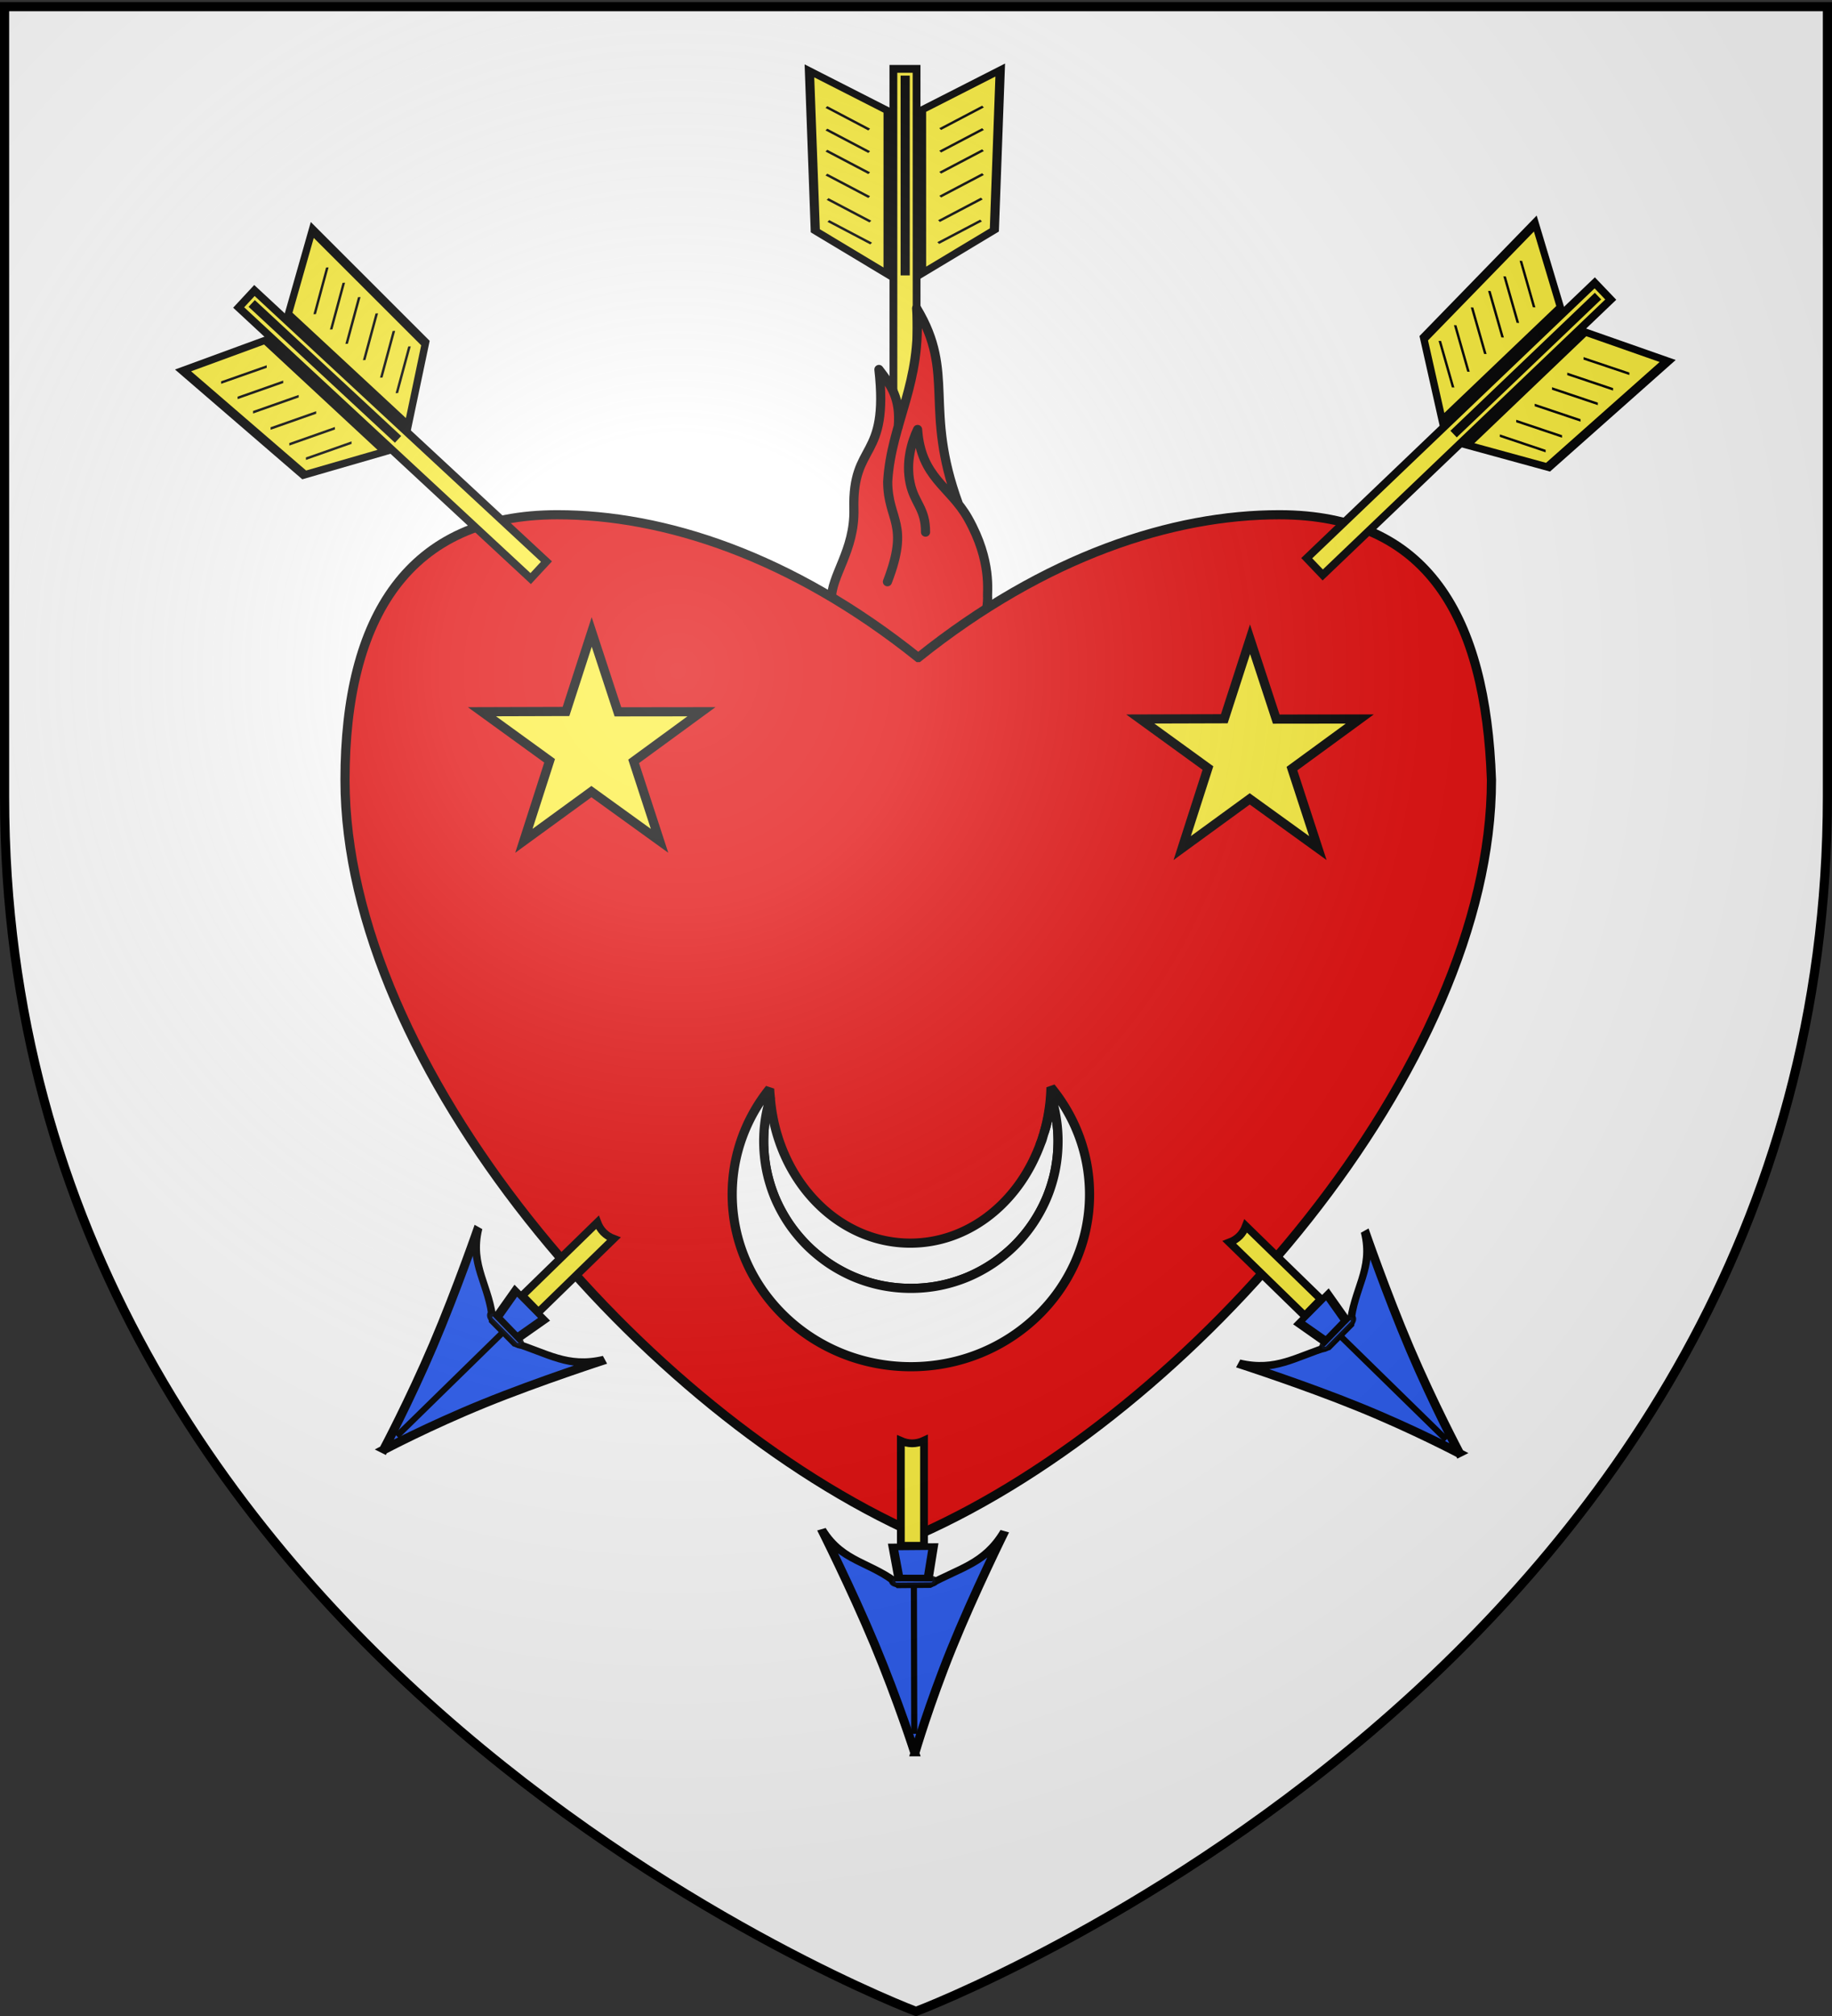 <svg xmlns="http://www.w3.org/2000/svg" xmlns:xlink="http://www.w3.org/1999/xlink" width="600" height="660" style="display:inline" version="1.0"><rect width="100%" height="100%" fill="#333333" stroke="none"/><desc>Flag of Canton of Valais (Wallis)</desc><defs><radialGradient xlink:href="#a" id="b" cx="221.445" cy="226.331" r="300" fx="221.445" fy="226.331" gradientTransform="matrix(1.353 0 0 1.349 -77.63 -85.747)" gradientUnits="userSpaceOnUse"/><linearGradient id="a"><stop offset="0" style="stop-color:white;stop-opacity:.314"/><stop offset=".19" style="stop-color:white;stop-opacity:.251"/><stop offset=".6" style="stop-color:#6b6b6b;stop-opacity:.125"/><stop offset="1" style="stop-color:black;stop-opacity:.125"/></linearGradient></defs><g style="display:inline"><path d="M300 658.5s298.5-112.32 298.5-397.772V2.176H1.5v258.552C1.5 546.18 300 658.5 300 658.5" style="color:#000;fill:#2b5df2;fill-opacity:1;fill-rule:evenodd;stroke:none;marker:none;visibility:visible;display:inline;overflow:visible"/><path d="M300 658.5s298.5-112.32 298.5-397.772V2.176H1.5v258.552C1.5 546.18 300 658.5 300 658.5" style="color:#000;fill:#fff;fill-opacity:1;fill-rule:evenodd;stroke:none;marker:none;visibility:visible;display:inline;overflow:visible"/></g><g style="display:inline"><path d="m292.593 22.542.031 260.438c1.194-.526 2.439-.813 3.719-.813 1.338 0 2.632.303 3.875.875l-.031-260.5zm7.656 318.157c-1.254.583-2.554.906-3.906.906-1.27 0-2.502-.295-3.688-.813v34.344h7.594z" style="fill:#fcef3c;fill-opacity:1;fill-rule:evenodd;stroke:#000;stroke-width:2.552;stroke-miterlimit:4;stroke-opacity:1;stroke-dasharray:none;stroke-dashoffset:0;display:inline"/><g style="fill:#fcef3c;fill-opacity:1;display:inline"><g style="fill:#fcef3c;fill-opacity:1;stroke:#000;stroke-width:3"><path d="m272.405 594.687-25.772 18.148 1.922-72.41 23.842-19.814zM283.35 594.315l25.771 18.148-1.922-72.41-23.842-19.814z" style="fill:#fcef3c;fill-opacity:1;fill-rule:evenodd;stroke:#000;stroke-width:3;stroke-linecap:butt;stroke-linejoin:miter;stroke-opacity:1;display:inline" transform="matrix(-1 0 0 -.723 574.216 466.01)"/><path d="M277.76 519.846v90.463" style="fill:#fcef3c;fill-opacity:1;fill-rule:evenodd;stroke:#000;stroke-width:3;stroke-linecap:butt;stroke-linejoin:miter;stroke-opacity:1" transform="matrix(-1 0 0 -.723 574.216 466.01)"/></g><g style="fill:#fcef3c;fill-opacity:1"><path d="m266.93 534.498-14.015 10.193" style="fill:#fcef3c;fill-opacity:1;fill-rule:evenodd;stroke:#000;stroke-width:1px;stroke-linecap:butt;stroke-linejoin:miter;stroke-opacity:1" transform="matrix(-1 0 0 -.723 574.216 466.01)"/><path d="m266.68 544.446-14.015 10.193M266.293 555.521l-14.015 10.193M266.293 566.351l-14.015 10.193M266.293 575.907 252.278 586.1M266.293 586.1l-14.015 10.193" style="fill:#fcef3c;fill-opacity:1;fill-rule:evenodd;stroke:#000;stroke-width:1px;stroke-linecap:butt;stroke-linejoin:miter;stroke-opacity:1;display:inline" transform="matrix(-1 0 0 -.723 574.216 466.01)"/></g><g style="fill:#fcef3c;fill-opacity:1;display:inline"><path d="m266.93 534.498-14.015 10.193" style="fill:#fcef3c;fill-opacity:1;fill-rule:evenodd;stroke:#000;stroke-width:1px;stroke-linecap:butt;stroke-linejoin:miter;stroke-opacity:1" transform="matrix(1 0 0 -.723 18.376 466.164)"/><path d="m266.68 544.446-14.015 10.193M266.293 555.521l-14.015 10.193M266.293 566.351l-14.015 10.193M266.293 575.907 252.278 586.1M266.293 586.1l-14.015 10.193" style="fill:#fcef3c;fill-opacity:1;fill-rule:evenodd;stroke:#000;stroke-width:1px;stroke-linecap:butt;stroke-linejoin:miter;stroke-opacity:1;display:inline" transform="matrix(1 0 0 -.723 18.376 466.164)"/></g></g><g style="display:inline;fill:#e20909;fill-opacity:1;stroke-width:5.801;stroke-miterlimit:4;stroke-dasharray:none"><g style="display:inline;fill:#e20909;fill-opacity:1;stroke-width:5.801;stroke-miterlimit:4;stroke-dasharray:none"><path d="M101.15 50.261c-1.491 1.594-.785 4.212-1.145 6.238-.287 14.92-2.852 29.64-6.907 43.948-4.721 18.02-11.28 35.969-11.822 54.787-.347 10.5 4.109 20.326 5.737 30.478 1.203 10.682-1.52 21.252-5.183 31.172-.28.507-.659 3.043-1.466 2.558 1.034-4.47 3.09-8.681 4.072-13.198 2.327-9.258 3.033-19.27.086-28.5-2.032-7.182-4.304-14.397-3.854-21.968-.104-12.312 3.05-24.22 6.166-36.015 1.11-9.291-.17-19.148-5.107-27.205-1.146-1.558-1.76-4.108-3.786-4.622-2.29.497-1.251 3.586-1.5 5.26.406 11.768.246 23.901-4.582 34.832-3.737 8.765-9.247 16.85-10.97 26.4-2.455 13.197-.143 27.04-4.31 39.915-2.878 10.212-8.091 19.73-10.583 30.096-1.72 9.59-.108 20.178 6.178 27.821 8.685 10.525 22.333 15.451 35.498 16.65 12.284 1.016 24.994-1.06 35.994-6.788 9.536-4.93 17.353-13.813 19.538-24.612 1.445-8.412 1.044-17.08.093-25.53-2.204-14.262-7.605-28.077-15.846-39.864-7.727-10.805-18.593-19.402-23.68-31.98-1.833-3.77-2.39-7.975-3.754-11.903-.946-1.665-2.888-.209-2.989 1.254-2.827 8.961-3.247 18.747-1.109 27.916 2.347 9.254 9.083 17.145 9.185 26.972-.104.83.31 2.702-.305 3.06-.813-4.322-.695-8.982-2.674-13.06-3.681-8.526-8.422-17.012-8.285-26.546-.293-9.334.949-15.057 5.154-23.347.617-.058 1.388-2.27 1.422-1.764.77 10.4 4.442 20.61 10.907 28.777 2.839 3.529 8.547 11.646 12.06 14.514 1.856.84-.521-5.985-1.426-7.213-4.14-14.187-7.168-28.777-7.955-43.58-1.492-18.21-.251-37.119-6.769-54.49-1.43-3.464-2.31-7.32-4.604-10.314-.429-.407-.969-.208-1.48-.149" style="fill:#e20909;stroke:none;fill-opacity:1;stroke-width:5.801;stroke-miterlimit:4;stroke-dasharray:none" transform="translate(248.766 76.882)scale(.517)"/></g><g style="display:inline;fill:#e20909;fill-opacity:1;stroke-width:5.801;stroke-miterlimit:4;stroke-dasharray:none"><path d="M126 170.5c-22.419-60.888-1.526-82.588-26.5-124 3.618 47.526-16.19 72.693-18.333 109.833.136 24.935 14.164 26.096-.167 63.334m24.136-31.42c.062-15.103-7.002-18.082-9.749-30.996-2.917-13.715 1.148-26.485 4.716-34 2.163 30.626 20.46 35.874 31.948 56.232 15.486 27.445 11.94 46.911 12.417 50.288.032 51.938-99.969 51.911-98.936 1.5-.554-15.136 14.911-31.256 14.22-57.707-1.125-42.974 22.36-30.124 15.858-88.311 7.71 10.096 13.798 18.225 12.246 36.33" style="fill:#e20909;fill-opacity:1;stroke:#000;stroke-width:5.801;stroke-linecap:round;stroke-linejoin:round;stroke-miterlimit:4;stroke-opacity:1;stroke-dasharray:none" transform="translate(248.766 76.882)scale(.517)"/></g></g><path d="M300.73 215.271c-41.718-33.395-83.437-46.752-118.203-46.752-48.672 0-69.531 33.394-69.531 86.825 0 93.505 97.344 207.046 187.735 247.12 90.39-40.074 187.734-153.615 187.734-247.12-1.874-53.43-20.859-86.825-69.531-86.825-34.766 0-76.485 13.357-118.203 46.752z" style="fill:#e20909;fill-rule:nonzero;stroke:#000;stroke-width:3;stroke-linecap:butt;stroke-linejoin:miter;stroke-miterlimit:4;stroke-opacity:1;stroke-dasharray:none;display:inline;fill-opacity:1"/><g style="display:inline;stroke-width:3.767;stroke-miterlimit:4;stroke-dasharray:none;fill:#fff;fill-opacity:1"><path d="M352.119 62.171c.233-.62.501-1.214.718-1.844.239-.691.407-1.422.625-2.125a71 71 0 0 1-1.343 3.97z" style="opacity:.9;fill:#fff;fill-opacity:1;fill-rule:evenodd;stroke:#000;stroke-width:3.767;stroke-linejoin:bevel;stroke-miterlimit:4;stroke-opacity:1;stroke-dasharray:none" transform="matrix(.796 0 0 .796 60.408 325.135)"/><path d="M241.056 43.077c-.83 2.7-1.522 5.468-1.969 8.313a61 61 0 0 0-.75 9.469q.001 3.134.313 6.187c.207 2.035.502 4.03.906 6s.91 3.917 1.5 5.813a60 60 0 0 0 2.031 5.562 60 60 0 0 0 2.563 5.281 61 61 0 0 0 3.031 5 61 61 0 0 0 3.5 4.657 61 61 0 0 0 3.906 4.312 61 61 0 0 0 4.313 3.906 61 61 0 0 0 4.656 3.5 61 61 0 0 0 5 3.032 60 60 0 0 0 5.281 2.562 60 60 0 0 0 5.563 2.031 60 60 0 0 0 5.812 1.5c1.97.404 3.965.7 6 .907q3.053.311 6.188.312 3.135 0 6.187-.312a60 60 0 0 0 6-.907c1.97-.403 3.917-.91 5.813-1.5a60 60 0 0 0 5.562-2.03 60 60 0 0 0 5.282-2.563 61 61 0 0 0 5-3.032 61 61 0 0 0 4.656-3.5 61 61 0 0 0 4.312-3.906 60.512 60.512 0 0 0 7.375-8.969 61 61 0 0 0 3.032-5 60 60 0 0 0 2.562-5.28 60 60 0 0 0 2.031-5.563 60 60 0 0 0 1.5-5.813c.404-1.97.7-3.965.907-6q.31-3.053.312-6.187c0-3.227-.265-6.38-.75-9.47a60 60 0 0 0-2.125-9.03 73.034 73.034 0 0 1-2 12.188c-.258 1.02-.607 2-.906 3-.063.218-.122.437-.188.655-.218.703-.386 1.434-.625 2.125-.217.63-.485 1.224-.718 1.844a70 70 0 0 1-1.438 3.563c-.018.043-.044.082-.062.125-9.412 21.863-29.11 36.968-51.97 36.968-30.17 0-54.898-26.268-57.593-59.75z" style="fill:#fff;fill-opacity:1;fill-rule:evenodd;stroke:#000;stroke-width:3.767;stroke-linejoin:bevel;stroke-miterlimit:4;stroke-opacity:1;stroke-dasharray:none" transform="matrix(.796 0 0 .796 60.408 325.135)"/><path d="M356.525 38.765a73.6 73.6 0 0 1-2.875 18.781c.3-.999.648-1.98.906-3a73 73 0 0 0 2-12.187 60 60 0 0 1 2.125 9.03c.485 3.09.75 6.243.75 9.47q-.001 3.134-.312 6.187a60 60 0 0 1-.907 6 60 60 0 0 1-1.5 5.813 60 60 0 0 1-2.03 5.562 60 60 0 0 1-2.563 5.281 61 61 0 0 1-3.032 5 60.5 60.5 0 0 1-7.375 8.97 61 61 0 0 1-4.312 3.905 61 61 0 0 1-4.656 3.5 61 61 0 0 1-5 3.032 60 60 0 0 1-5.282 2.562 60 60 0 0 1-5.562 2.031 60 60 0 0 1-5.813 1.5c-1.97.404-3.965.7-6 .907a61 61 0 0 1-6.187.312q-3.135 0-6.188-.312a60 60 0 0 1-6-.907 60 60 0 0 1-5.812-1.5 60 60 0 0 1-5.563-2.03 60 60 0 0 1-5.28-2.563 61 61 0 0 1-5-3.032 61 61 0 0 1-4.657-3.5 61 61 0 0 1-4.313-3.906 61 61 0 0 1-3.906-4.312 61 61 0 0 1-3.5-4.657 61 61 0 0 1-3.031-5 60 60 0 0 1-2.563-5.28 60 60 0 0 1-2.03-5.563 60 60 0 0 1-1.5-5.813c-.405-1.97-.7-3.965-.907-6a61 61 0 0 1-.313-6.187c0-3.227.266-6.38.75-9.47.447-2.844 1.14-5.612 1.97-8.312-.101-1.246-.244-2.484-.282-3.75-9.662 12.001-15.406 27.08-15.406 43.438 0 39.138 32.943 70.875 73.53 70.875s73.5-31.737 73.5-70.875c0-16.618-5.933-31.908-15.874-44z" style="fill:#fff;fill-opacity:1;fill-rule:evenodd;stroke:#000;stroke-width:3.767;stroke-linejoin:bevel;stroke-miterlimit:4;stroke-opacity:1;stroke-dasharray:none" transform="matrix(.796 0 0 .796 60.408 325.135)"/></g><path d="m193.793 206.891 8.584 26.15 27.364-.032-22.217 16.244 8.486 26.015-22.315-16.11-22.119 16.11 8.426-26.2-22.157-16.06 27.522-.082zM409.4 209.271l8.583 26.15 27.364-.032-22.217 16.244 8.486 26.015-22.314-16.11-22.12 16.11 8.427-26.2-22.157-16.06 27.522-.082z" style="fill:#fcef3c;fill-opacity:1;stroke:#000;stroke-width:3;stroke-miterlimit:4;stroke-opacity:1;stroke-dasharray:none;stroke-dashoffset:0;display:inline"/><g style="fill:#fcef3c;fill-opacity:1"><path d="m-354.844-106 .031 130.469h7.594L-347.25-106z" style="fill:#fcef3c;fill-opacity:1;fill-rule:evenodd;stroke:#000;stroke-width:2.552;stroke-miterlimit:4;stroke-opacity:1;stroke-dasharray:none;stroke-dashoffset:0;display:inline" transform="rotate(46.313 -148.446 1018.707)"/><g style="fill:#fcef3c;fill-opacity:1;display:inline"><g style="fill:#fcef3c;fill-opacity:1;stroke:#000;stroke-width:3"><path d="m272.405 594.687-25.772 18.148 1.922-72.41 23.842-19.814zM283.35 594.315l25.771 18.148-1.922-72.41-23.842-19.814z" style="fill:#fcef3c;fill-opacity:1;fill-rule:evenodd;stroke:#000;stroke-width:3;stroke-linecap:butt;stroke-linejoin:miter;stroke-opacity:1;display:inline" transform="rotate(-133.687 326.927 216.573)scale(1 .723)"/><path d="M277.76 519.846v90.463" style="fill:#fcef3c;fill-opacity:1;fill-rule:evenodd;stroke:#000;stroke-width:3;stroke-linecap:butt;stroke-linejoin:miter;stroke-opacity:1" transform="rotate(-133.687 326.927 216.573)scale(1 .723)"/></g><g style="fill:#fcef3c;fill-opacity:1"><path d="m266.93 534.498-14.015 10.193" style="fill:#fcef3c;fill-opacity:1;fill-rule:evenodd;stroke:#000;stroke-width:1px;stroke-linecap:butt;stroke-linejoin:miter;stroke-opacity:1" transform="rotate(-133.687 326.927 216.573)scale(1 .723)"/><path d="m266.68 544.446-14.015 10.193M266.293 555.521l-14.015 10.193M266.293 566.351l-14.015 10.193M266.293 575.907 252.278 586.1M266.293 586.1l-14.015 10.193" style="fill:#fcef3c;fill-opacity:1;fill-rule:evenodd;stroke:#000;stroke-width:1px;stroke-linecap:butt;stroke-linejoin:miter;stroke-opacity:1;display:inline" transform="rotate(-133.687 326.927 216.573)scale(1 .723)"/></g><g style="fill:#fcef3c;fill-opacity:1;display:inline"><path d="m266.93 534.498-14.015 10.193" style="fill:#fcef3c;fill-opacity:1;fill-rule:evenodd;stroke:#000;stroke-width:1px;stroke-linecap:butt;stroke-linejoin:miter;stroke-opacity:1" transform="rotate(46.313 -228.63 114.506)scale(1 -.723)"/><path d="m266.68 544.446-14.015 10.193M266.293 555.521l-14.015 10.193M266.293 566.351l-14.015 10.193M266.293 575.907 252.278 586.1M266.293 586.1l-14.015 10.193" style="fill:#fcef3c;fill-opacity:1;fill-rule:evenodd;stroke:#000;stroke-width:1px;stroke-linecap:butt;stroke-linejoin:miter;stroke-opacity:1;display:inline" transform="rotate(46.313 -228.63 114.506)scale(1 -.723)"/></g></g></g><g style="fill:#2b5df2;fill-opacity:1" transform="matrix(-.948 -.005 .007 -.686 563.42 586.835)"><path d="M278.385 16.808s-4.776 23.448-12.342 49.962-17.921 56.094-17.921 56.094c6.526-15.469 15.533-17.622 25.884-25.628l5.145-.099.179-.003 5.144-.1c9.55 10.948 19.757 10.474 26.957 26.298 0 0-10.506-28.175-18.768-54.806-8.262-26.632-14.278-51.718-14.278-51.718z" style="fill:#2b5df2;fill-opacity:1;fill-rule:evenodd;stroke:#000;stroke-width:3.164;stroke-linecap:butt;stroke-linejoin:miter;stroke-miterlimit:4;stroke-opacity:1;stroke-dasharray:none"/><path d="m278.664 25.969.652 71.162" style="fill:#2b5df2;fill-opacity:1;fill-rule:evenodd;stroke:#000;stroke-width:2.109;stroke-linecap:butt;stroke-linejoin:miter;stroke-miterlimit:4;stroke-opacity:1;stroke-dasharray:none"/><rect width="14.984" height="3.123" x="270.208" y="102.496" ry="1.562" style="opacity:.9;fill:#2b5df2;fill-opacity:1;stroke:#000;stroke-width:2.109;stroke-miterlimit:4;stroke-opacity:1;stroke-dasharray:none" transform="rotate(-1.105)skewX(-.172)"/><path d="m274.386 100.342-1.64 15.03 13.877-.267-2.096-14.808z" style="fill:#2b5df2;fill-opacity:1;fill-rule:evenodd;stroke:#000;stroke-width:3.164;stroke-linecap:butt;stroke-linejoin:miter;stroke-miterlimit:4;stroke-opacity:1;stroke-dasharray:none"/></g><path d="M302.63 471.617c-1.254.583-2.555.906-3.907.906-1.27 0-2.502-.295-3.687-.813v34.344h7.593z" style="fill:#fcef3c;fill-opacity:1;fill-rule:evenodd;stroke:#000;stroke-width:2.552;stroke-miterlimit:4;stroke-opacity:1;stroke-dasharray:none;stroke-dashoffset:0;display:inline"/><g style="fill:#2b5df2;fill-opacity:1" transform="matrix(-.658 -.683 .496 -.473 300.433 672.766)"><path d="M278.385 16.808s-4.776 23.448-12.342 49.962-17.921 56.094-17.921 56.094c6.526-15.469 15.533-17.622 25.884-25.628l5.145-.099.179-.003 5.144-.1c9.55 10.948 19.757 10.474 26.957 26.298 0 0-10.506-28.175-18.768-54.806-8.262-26.632-14.278-51.718-14.278-51.718z" style="fill:#2b5df2;fill-opacity:1;fill-rule:evenodd;stroke:#000;stroke-width:3.164;stroke-linecap:butt;stroke-linejoin:miter;stroke-miterlimit:4;stroke-opacity:1;stroke-dasharray:none"/><path d="m278.664 25.969.652 71.162" style="fill:#2b5df2;fill-opacity:1;fill-rule:evenodd;stroke:#000;stroke-width:2.109;stroke-linecap:butt;stroke-linejoin:miter;stroke-miterlimit:4;stroke-opacity:1;stroke-dasharray:none"/><rect width="14.984" height="3.123" x="270.208" y="102.496" ry="1.562" style="opacity:.9;fill:#2b5df2;fill-opacity:1;stroke:#000;stroke-width:2.109;stroke-miterlimit:4;stroke-opacity:1;stroke-dasharray:none" transform="rotate(-1.105)skewX(-.172)"/><path d="m274.386 100.342-1.64 15.03 13.877-.267-2.096-14.808z" style="fill:#2b5df2;fill-opacity:1;fill-rule:evenodd;stroke:#000;stroke-width:3.164;stroke-linecap:butt;stroke-linejoin:miter;stroke-miterlimit:4;stroke-opacity:1;stroke-dasharray:none"/></g><path d="M201.006 405.557c-1.293-.491-2.432-1.198-3.375-2.166-.886-.91-1.534-1.998-1.99-3.209l-24.603 23.963 5.299 5.44z" style="fill:#fcef3c;fill-opacity:1;fill-rule:evenodd;stroke:#000;stroke-width:2.552;stroke-miterlimit:4;stroke-opacity:1;stroke-dasharray:none;stroke-dashoffset:0;display:inline"/><g style="fill:#2b5df2;fill-opacity:1" transform="matrix(.658 -.683 -.496 -.473 303.224 673.956)"><path d="M278.385 16.808s-4.776 23.448-12.342 49.962-17.921 56.094-17.921 56.094c6.526-15.469 15.533-17.622 25.884-25.628l5.145-.099.179-.003 5.144-.1c9.55 10.948 19.757 10.474 26.957 26.298 0 0-10.506-28.175-18.768-54.806-8.262-26.632-14.278-51.718-14.278-51.718z" style="fill:#2b5df2;fill-opacity:1;fill-rule:evenodd;stroke:#000;stroke-width:3.164;stroke-linecap:butt;stroke-linejoin:miter;stroke-miterlimit:4;stroke-opacity:1;stroke-dasharray:none"/><path d="m278.664 25.969.652 71.162" style="fill:#2b5df2;fill-opacity:1;fill-rule:evenodd;stroke:#000;stroke-width:2.109;stroke-linecap:butt;stroke-linejoin:miter;stroke-miterlimit:4;stroke-opacity:1;stroke-dasharray:none"/><rect width="14.984" height="3.123" x="270.208" y="102.496" ry="1.562" style="opacity:.9;fill:#2b5df2;fill-opacity:1;stroke:#000;stroke-width:2.109;stroke-miterlimit:4;stroke-opacity:1;stroke-dasharray:none" transform="rotate(-1.105)skewX(-.172)"/><path d="m274.386 100.342-1.64 15.03 13.877-.267-2.096-14.808z" style="fill:#2b5df2;fill-opacity:1;fill-rule:evenodd;stroke:#000;stroke-width:3.164;stroke-linecap:butt;stroke-linejoin:miter;stroke-miterlimit:4;stroke-opacity:1;stroke-dasharray:none"/></g><path d="M402.65 406.746c1.294-.49 2.433-1.198 3.376-2.166.886-.91 1.534-1.998 1.99-3.208l24.603 23.963-5.299 5.44z" style="fill:#fcef3c;fill-opacity:1;fill-rule:evenodd;stroke:#000;stroke-width:2.552;stroke-miterlimit:4;stroke-opacity:1;stroke-dasharray:none;stroke-dashoffset:0;display:inline"/><g style="display:inline;fill:#fcef3c;fill-opacity:1"><path d="m-354.844-106 .031 130.469h7.594L-347.25-106z" style="fill:#fcef3c;fill-opacity:1;fill-rule:evenodd;stroke:#000;stroke-width:2.552;stroke-miterlimit:4;stroke-opacity:1;stroke-dasharray:none;stroke-dashoffset:0;display:inline" transform="rotate(-47.127 98.598 -499.084)"/><g style="fill:#fcef3c;fill-opacity:1;display:inline"><g style="fill:#fcef3c;fill-opacity:1;stroke:#000;stroke-width:3"><path d="m272.405 594.687-25.772 18.148 1.922-72.41 23.842-19.814zM283.35 594.315l25.771 18.148-1.922-72.41-23.842-19.814z" style="fill:#fcef3c;fill-opacity:1;fill-rule:evenodd;stroke:#000;stroke-width:3;stroke-linecap:butt;stroke-linejoin:miter;stroke-opacity:1;display:inline" transform="rotate(132.873 254.656 227.704)scale(1 .723)"/><path d="M277.76 519.846v90.463" style="fill:#fcef3c;fill-opacity:1;fill-rule:evenodd;stroke:#000;stroke-width:3;stroke-linecap:butt;stroke-linejoin:miter;stroke-opacity:1" transform="rotate(132.873 254.656 227.704)scale(1 .723)"/></g><g style="fill:#fcef3c;fill-opacity:1"><path d="m266.93 534.498-14.015 10.193" style="fill:#fcef3c;fill-opacity:1;fill-rule:evenodd;stroke:#000;stroke-width:1px;stroke-linecap:butt;stroke-linejoin:miter;stroke-opacity:1" transform="rotate(132.873 254.656 227.704)scale(1 .723)"/><path d="m266.68 544.446-14.015 10.193M266.293 555.521l-14.015 10.193M266.293 566.351l-14.015 10.193M266.293 575.907 252.278 586.1M266.293 586.1l-14.015 10.193" style="fill:#fcef3c;fill-opacity:1;fill-rule:evenodd;stroke:#000;stroke-width:1px;stroke-linecap:butt;stroke-linejoin:miter;stroke-opacity:1;display:inline" transform="rotate(132.873 254.656 227.704)scale(1 .723)"/></g><g style="fill:#fcef3c;fill-opacity:1;display:inline"><path d="m266.93 534.498-14.015 10.193" style="fill:#fcef3c;fill-opacity:1;fill-rule:evenodd;stroke:#000;stroke-width:1px;stroke-linecap:butt;stroke-linejoin:miter;stroke-opacity:1" transform="rotate(-47.127 800.195 53.264)scale(1 -.723)"/><path d="m266.68 544.446-14.015 10.193M266.293 555.521l-14.015 10.193M266.293 566.351l-14.015 10.193M266.293 575.907 252.278 586.1M266.293 586.1l-14.015 10.193" style="fill:#fcef3c;fill-opacity:1;fill-rule:evenodd;stroke:#000;stroke-width:1px;stroke-linecap:butt;stroke-linejoin:miter;stroke-opacity:1;display:inline" transform="rotate(-47.127 800.195 53.264)scale(1 -.723)"/></g></g></g></g><g style="display:inline"><path d="M300 658.5s298.5-112.32 298.5-397.772V2.176H1.5v258.552C1.5 546.18 300 658.5 300 658.5" style="fill:url(#b);fill-opacity:1;fill-rule:evenodd;stroke:none"/></g><g style="display:inline"><path d="M300 658.5S1.5 546.18 1.5 260.728V2.176h597v258.552C598.5 546.18 300 658.5 300 658.5z" style="fill:none;stroke:#000;stroke-width:3;stroke-linecap:butt;stroke-linejoin:miter;stroke-miterlimit:4;stroke-opacity:1;stroke-dasharray:none"/></g></svg>